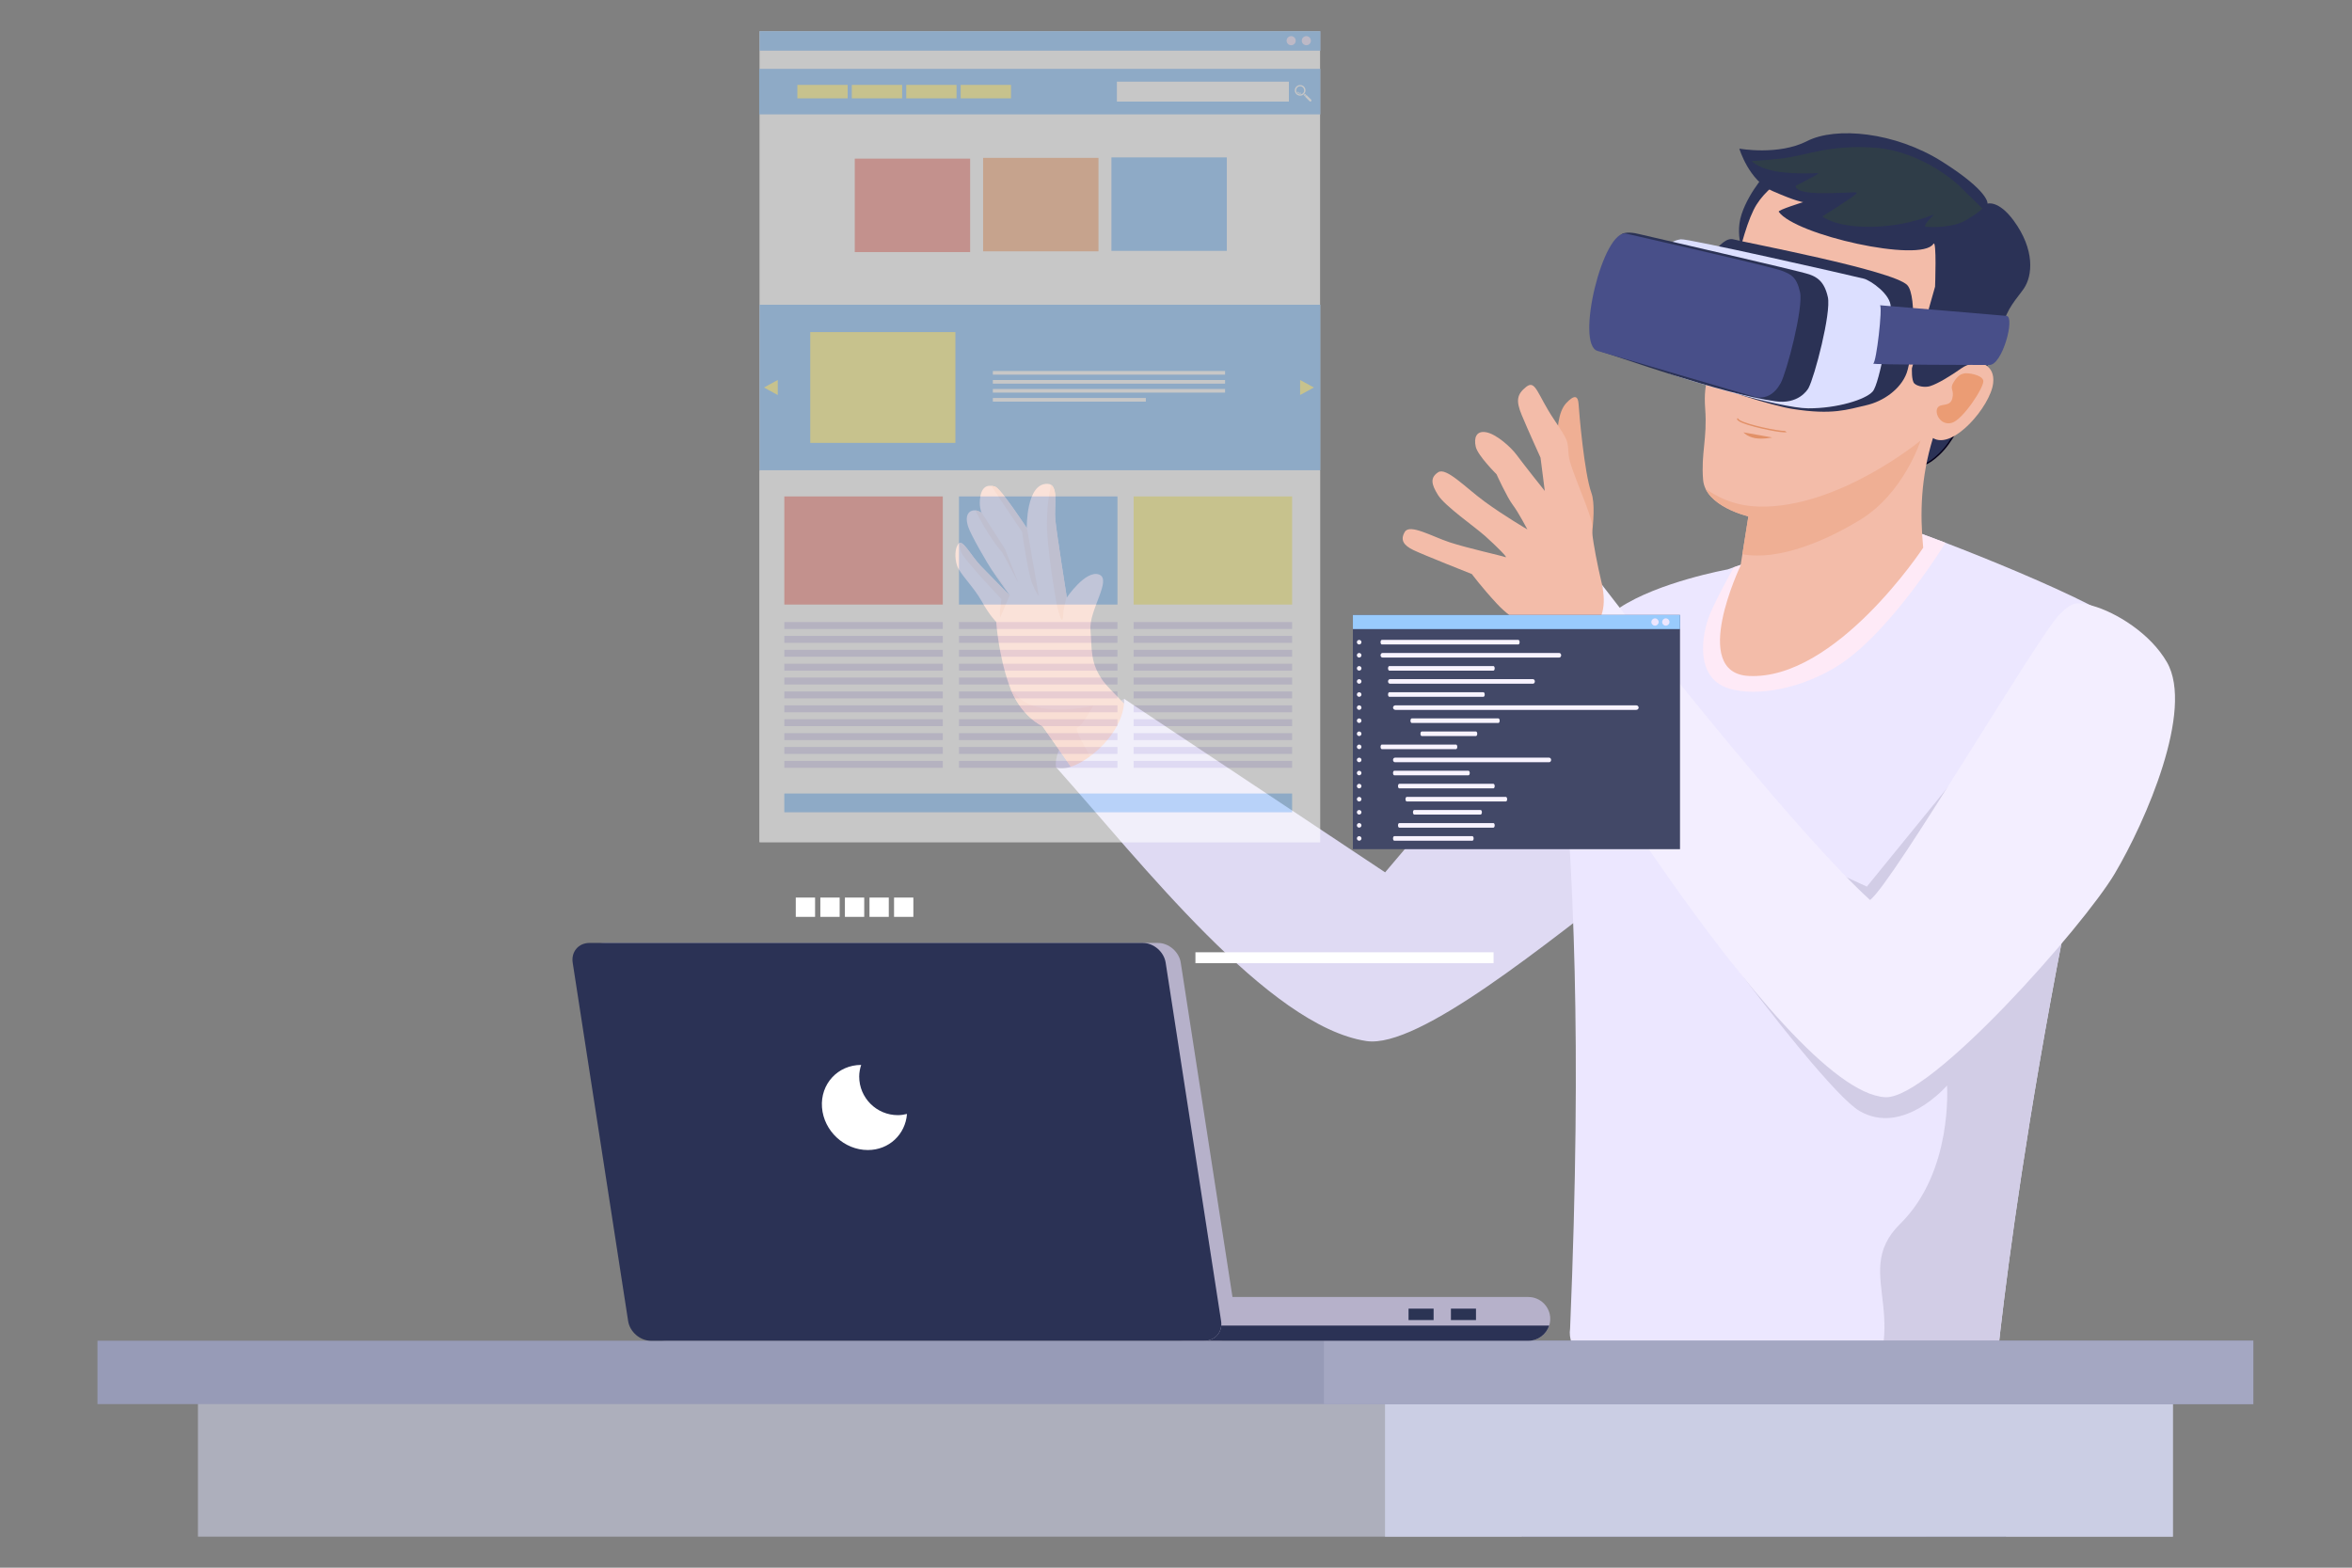 <?xml version="1.0" encoding="UTF-8" standalone="no"?>
<!-- Created with Inkscape (http://www.inkscape.org/) -->

<svg
   xmlns:dc="http://purl.org/dc/elements/1.1/"
   xmlns:cc="http://creativecommons.org/ns#"
   xmlns:rdf="http://www.w3.org/1999/02/22-rdf-syntax-ns#"
   xmlns:svg="http://www.w3.org/2000/svg"
   xmlns="http://www.w3.org/2000/svg"
   xmlns:sodipodi="http://sodipodi.sourceforge.net/DTD/sodipodi-0.dtd"
   xmlns:inkscape="http://www.inkscape.org/namespaces/inkscape"
   id="svg2"
   version="1.1"
   inkscape:version="0.91 r13725"
   xml:space="preserve"
   width="937.5"
   height="625"
   viewBox="0 0 937.5 625"
   sodipodi:docname="Metaverse NFT Marketplace Development.svg"><rect x="0" y="0" width="937.5" height="625" fill="#808080" stroke="none"/><defs
     id="defs6"><clipPath
       clipPathUnits="userSpaceOnUse"
       id="clipPath18"><path
         d="M 0,500 750,500 750,0 0,0 0,500 Z"
         id="path20"
         inkscape:connector-curvature="0" /></clipPath><clipPath
       clipPathUnits="userSpaceOnUse"
       id="clipPath26"><path
         d="m 48.185,59.792 653.455,0 0,-38.188 -653.455,0 0,38.188 z"
         id="path28"
         inkscape:connector-curvature="0" /></clipPath><clipPath
       clipPathUnits="userSpaceOnUse"
       id="clipPath30"><path
         d="m 48.185,59.792 0,-1.079 0,-1.076 0,-1.078 0,-1.079 0,-8.468 0,-4.236 0,-2.116 0,-2.117 0,-4.235 0,-2.117 0,-2.118 0,-2.117 0,-2.116 0,-2.118 0,-2.118 c 13.612,1.508 23.822,2.356 30.63,2.956 6.807,0.557 10.21,0.836 10.21,0.836 0,0 2.55,0.205 6.381,0.51 3.829,0.281 8.935,0.654 14.039,1.029 5.107,0.387 10.212,0.686 14.037,0.947 3.828,0.249 6.385,0.416 6.385,0.416 0,0 2.549,0.184 6.379,0.396 3.831,0.221 8.936,0.517 14.041,0.812 5.105,0.313 10.21,0.554 14.037,0.749 3.828,0.194 6.384,0.322 6.384,0.322 0,0 10.21,0.541 20.42,0.949 5.105,0.217 10.21,0.437 14.037,0.601 3.827,0.175 6.383,0.245 6.383,0.245 0,0 10.21,0.359 20.42,0.718 5.106,0.196 10.212,0.322 14.039,0.429 3.827,0.105 6.383,0.175 6.383,0.175 0,0 10.21,0.27 20.42,0.537 10.211,0.204 20.42,0.404 20.42,0.404 0,0.001 10.21,0.232 20.42,0.348 10.21,0.12 20.42,0.238 20.42,0.238 0,0 10.21,0.076 20.422,0.151 l 20.42,0.065 c 0,0 10.211,-0.01 20.42,-0.021 10.211,-0.053 20.421,-0.107 20.421,-0.107 0,0 10.21,-0.098 20.42,-0.199 10.21,-0.15 20.42,-0.299 20.42,-0.299 0,0 10.212,-0.201 20.422,-0.401 10.211,-0.205 20.421,-0.518 20.421,-0.518 0,0 10.21,-0.291 20.419,-0.581 10.21,-0.37 20.42,-0.738 20.42,-0.738 0,0 10.21,-0.349 20.42,-0.833 5.107,-0.226 10.21,-0.453 14.041,-0.623 3.824,-0.193 6.379,-0.325 6.379,-0.325 0,0 10.212,-0.539 20.422,-1.077 10.211,-0.614 20.421,-1.229 20.421,-1.229 0,0 10.21,-0.699 20.42,-1.397 5.105,-0.383 10.21,-0.766 14.041,-1.056 3.823,-0.313 6.379,-0.522 6.379,-0.522 0,0 3.401,-0.285 10.21,-0.86 6.804,-0.623 17.013,-1.483 30.632,-3.047 l 0,2.118 0,2.118 0,2.116 0,2.117 0,2.118 0,2.117 0,4.235 0,2.117 0,2.116 0,4.236 0,8.468 0,1.079 0,1.078 0,1.076 0,1.079 c -13.619,-1.563 -23.828,-2.424 -30.632,-3.047 -6.809,-0.573 -10.21,-0.86 -10.21,-0.86 0,0 -2.556,-0.208 -6.379,-0.522 -3.831,-0.289 -8.936,-0.673 -14.041,-1.055 -10.21,-0.7 -20.42,-1.397 -20.42,-1.397 0,0 -10.21,-0.614 -20.421,-1.229 -10.21,-0.539 -20.422,-1.078 -20.422,-1.078 0,0 -2.555,-0.13 -6.379,-0.325 -3.831,-0.17 -8.934,-0.396 -14.041,-0.623 -10.21,-0.483 -20.42,-0.832 -20.42,-0.832 0,0 -10.21,-0.369 -20.42,-0.737 l -20.419,-0.582 c 0,0 -10.21,-0.313 -20.421,-0.52 -10.21,-0.199 -20.422,-0.399 -20.422,-0.399 0,0 -10.21,-0.148 -20.42,-0.3 -10.21,-0.099 -20.42,-0.198 -20.42,-0.198 0,0 -10.21,-0.054 -20.421,-0.108 -10.209,-0.01 -20.42,-0.02 -20.42,-0.02 0,0 -10.21,0.032 -20.42,0.065 -10.212,0.075 -20.422,0.151 -20.422,0.151 0,0 -10.21,0.118 -20.42,0.237 -10.21,0.117 -20.42,0.348 -20.42,0.349 0,0 -10.209,0.2 -20.42,0.402 -10.21,0.27 -20.42,0.538 -20.42,0.538 0,0 -2.556,0.069 -6.383,0.176 -3.827,0.105 -8.933,0.233 -14.039,0.428 -10.21,0.359 -20.42,0.719 -20.42,0.719 0,0 -2.556,0.071 -6.383,0.245 -3.827,0.164 -8.932,0.382 -14.037,0.601 -10.21,0.407 -20.42,0.948 -20.42,0.948 0,0 -2.556,0.129 -6.384,0.323 -3.827,0.195 -8.932,0.435 -14.037,0.749 -5.105,0.296 -10.21,0.59 -14.041,0.811 -3.83,0.212 -6.379,0.397 -6.379,0.397 0,0 -2.557,0.168 -6.385,0.417 -3.825,0.26 -8.93,0.558 -14.037,0.947 -5.104,0.373 -10.21,0.746 -14.039,1.027 -3.831,0.306 -6.381,0.51 -6.381,0.51 0,0 -3.403,0.279 -10.21,0.837 -6.808,0.6 -17.018,1.447 -30.63,2.955"
         id="path32"
         inkscape:connector-curvature="0" /></clipPath><clipPath
       clipPathUnits="userSpaceOnUse"
       id="clipPath2730"><path
         d="m 49.267,40.267 651.467,0 0,418.134 -651.467,0 0,-418.134 z"
         id="path2732"
         inkscape:connector-curvature="0" /></clipPath><clipPath
       clipPathUnits="userSpaceOnUse"
       id="clipPath2738"><path
         d="m 49.266,458.4 349.127,0 0,-114.196 -349.127,0 0,114.196 z"
         id="path2740"
         inkscape:connector-curvature="0" /></clipPath><clipPath
       clipPathUnits="userSpaceOnUse"
       id="clipPath2778"><path
         d="m 49.267,40.267 651.467,0 0,418.134 -651.467,0 0,-418.134 z"
         id="path2780"
         inkscape:connector-curvature="0" /></clipPath><clipPath
       clipPathUnits="userSpaceOnUse"
       id="clipPath2796"><path
         d="m 49.267,40.267 651.467,0 0,418.134 -651.467,0 0,-418.134 z"
         id="path2798"
         inkscape:connector-curvature="0" /></clipPath><clipPath
       clipPathUnits="userSpaceOnUse"
       id="clipPath2808"><path
         d="m 545.03,87.383 c -0.896,-2.716 -8.699,-30.761 -12.739,-47.116 l 0,0 103.946,0 c 0.735,5.45 1.237,11.177 1.442,16.656 l 0,0 c 0.53,14.242 -6.614,22.842 -6.614,22.842 l 0,0 -72.652,35.183 c 0,0 -12.264,-24.18 -13.383,-27.565"
         id="path2810"
         inkscape:connector-curvature="0" /></clipPath><clipPath
       clipPathUnits="userSpaceOnUse"
       id="clipPath2820"><path
         d="m 49.267,40.267 651.467,0 0,418.134 -651.467,0 0,-418.134 z"
         id="path2822"
         inkscape:connector-curvature="0" /></clipPath><clipPath
       clipPathUnits="userSpaceOnUse"
       id="clipPath2848"><path
         d="m 425.56,257.482 c 0,0 -5.607,8.539 -6.812,8.913 l 0,0 c -1.204,0.375 -2.661,0.402 -3.143,-1.914 l 0,0 c -0.482,-2.317 0.235,-3.705 0.235,-3.705 l 0,0 c -0.912,0.54 -1.62,0.63 -2.174,0.391 l 0,0 c 0,0 -1.683,-0.406 -0.736,-3.377 l 0,0 c 0.586,-1.839 4.313,-8.207 5.102,-9.343 l 0,0 c 0.788,-1.138 3.885,-5.505 3.885,-5.505 l 0,0 c 0,0 -4.129,4.164 -6.232,6.344 l 0,0 c -2.104,2.18 -3.845,5.689 -4.735,4.893 l 0,0 c -0.889,-0.798 -0.972,-3.168 -0.378,-4.871 l 0,0 c 0.596,-1.7 3.638,-4.613 5.318,-7.653 l 0,0 c 1.678,-3.038 3.091,-4.384 3.091,-4.384 l 0,0 c 0,0 0.422,-6.944 2.804,-13.672 l 0,0 c 2.383,-6.728 7.149,-8.775 7.149,-8.775 l 0,0 8.624,-12.326 c 10.534,-0.738 15.024,5.407 13.394,12.698 l 0,0 c 0,0 -7.867,7.819 -8.902,9.251 l 0,0 c -2.951,4.082 -2.404,6.923 -2.774,11.113 l 0,0 c -0.373,4.19 4.708,10.864 1.839,11.911 l 0,0 c -2.868,1.047 -6.935,-4.95 -6.935,-4.95 l 0,0 c 0,0 -2.225,13.945 -2.486,16.842 l 0,0 c -0.258,2.896 0.827,7.513 -1.619,7.636 l 0,0 c -0.056,0.002 -0.111,0.004 -0.165,0.004 l 0,0 c -4.533,0 -4.35,-9.521 -4.35,-9.521"
         id="path2850"
         inkscape:connector-curvature="0" /></clipPath><clipPath
       clipPathUnits="userSpaceOnUse"
       id="clipPath2876"><path
         d="m 49.267,40.267 651.467,0 0,418.134 -651.467,0 0,-418.134 z"
         id="path2878"
         inkscape:connector-curvature="0" /></clipPath><clipPath
       clipPathUnits="userSpaceOnUse"
       id="clipPath2900"><path
         d="m 576.44,248.561 c 0,0 -14.822,-2.682 -23.251,-8.259 l 0,0 c -8.431,-5.576 -14.14,-7.446 -12.524,-26.6 l 0,0 c 2.482,-29.445 4.514,-65.414 1.88,-128.588 l 0,0 C 539.97,67.452 611.493,61.652 633.931,72.799 l 0,0 c 0,0 5.886,68.063 29.074,161.922 l 0,0 c 0.939,3.801 -37.557,19.171 -48.893,22.959 l 0,0 c -0.568,0.19 -1.326,0.277 -2.237,0.277 l 0,0 c -9.477,-10e-4 -35.435,-9.396 -35.435,-9.396"
         id="path2902"
         inkscape:connector-curvature="0" /></clipPath><clipPath
       clipPathUnits="userSpaceOnUse"
       id="clipPath2916"><path
         d="m 49.267,40.267 651.467,0 0,418.134 -651.467,0 0,-418.134 z"
         id="path2918"
         inkscape:connector-curvature="0" /></clipPath><clipPath
       clipPathUnits="userSpaceOnUse"
       id="clipPath2928"><path
         d="m 607.313,337.94 c -4.857,-0.379 -13.047,-2.219 -13.047,-2.219 l 0,0 c 0,0 -7.866,-2.721 -11.559,-8.564 l 0,0 c -3.694,-5.843 -6.566,-24.269 -8.225,-30.275 l 0,0 c -1.661,-6.007 -3.327,-7.344 -2.852,-13.747 l 0,0 c 0.476,-6.405 -0.921,-9.542 -0.447,-15.28 l 0,0 c 0.475,-5.735 9.752,-7.859 9.752,-7.859 l 0,0 -1.692,-10.626 c 0,0 -11.051,-23.096 1.768,-23.746 l 0,0 c 18.768,-0.954 37.56,27.616 37.56,27.616 l 0,0 c -0.725,7.396 -0.514,15.106 2.104,23.62 l 0,0 c 4.286,-2.677 12.38,6.878 12.956,11.787 l 0,0 c 0.481,4.105 -3.116,4.45 -3.116,4.45 l 0,0 c 0,0 4.494,7.038 6.033,13.606 l 0,0 c 1.539,6.567 1.799,12.973 -6.165,20.54 l 0,0 c -7.573,7.199 -17.217,10.725 -22.32,10.725 l 0,0 c -0.263,0 -0.513,-0.009 -0.75,-0.028"
         id="path2930"
         inkscape:connector-curvature="0" /></clipPath><clipPath
       clipPathUnits="userSpaceOnUse"
       id="clipPath2940"><path
         d="m 49.267,40.267 651.467,0 0,418.134 -651.467,0 0,-418.134 z"
         id="path2942"
         inkscape:connector-curvature="0" /></clipPath><clipPath
       clipPathUnits="userSpaceOnUse"
       id="clipPath2996"><path
         d="m 367.942,364.471 120.847,0 0,-174.636 -120.847,0 0,174.636 z"
         id="path2998"
         inkscape:connector-curvature="0" /></clipPath><clipPath
       clipPathUnits="userSpaceOnUse"
       id="clipPath3000"><path
         d="m 373.355,237.238 109.336,0 0,-31.397 -109.336,0 0,31.397 z"
         id="path3002"
         inkscape:connector-curvature="0" /></clipPath><clipPath
       clipPathUnits="userSpaceOnUse"
       id="clipPath3098"><path
         d="m 495.775,238.761 70.433,0 0,-50.448 -70.433,0 0,50.448 z"
         id="path3100"
         inkscape:connector-curvature="0" /></clipPath><clipPath
       clipPathUnits="userSpaceOnUse"
       id="clipPath3250"><path
         d="m 386.998,379.144 64.197,0 0,-2.347 -64.197,0 0,2.347 z"
         id="path3252"
         inkscape:connector-curvature="0" /></clipPath><clipPath
       clipPathUnits="userSpaceOnUse"
       id="clipPath3264"><path
         d="m 461.872,166.116 64.197,0 0,-2.348 -64.197,0 0,2.348 z"
         id="path3266"
         inkscape:connector-curvature="0" /></clipPath><clipPath
       clipPathUnits="userSpaceOnUse"
       id="clipPath3354"><path
         d="M 0,500 750,500 750,0 0,0 0,500 Z"
         id="path3356"
         inkscape:connector-curvature="0" /></clipPath></defs><sodipodi:namedview
     pagecolor="#ffffff"
     bordercolor="#666666"
     borderopacity="1"
     objecttolerance="10"
     gridtolerance="10"
     guidetolerance="10"
     inkscape:pageopacity="0"
     inkscape:pageshadow="2"
     inkscape:window-width="1366"
     inkscape:window-height="705"
     id="namedview4"
     showgrid="false"
     inkscape:zoom="0.3392"
     inkscape:cx="159.13045"
     inkscape:cy="425.62937"
     inkscape:window-x="-8"
     inkscape:window-y="-8"
     inkscape:window-maximized="1"
     inkscape:current-layer="g10" /><g
     id="g10"
     inkscape:groupmode="layer"
     inkscape:label="4742091"
     transform="matrix(1.25,0,0,-1.25,0,625)"><g
       id="g2936"
       transform="translate(-885.177,-271.165)"><g
         id="g2938"
         clip-path="url(#clipPath2940)" /></g><g
       id="g7659"
       transform="matrix(1.481,0,0,1.481,1008.111,351.856)"><g
         transform="translate(-885.177,-271.165)"
         id="g2792"><g
           clip-path="url(#clipPath2796)"
           id="g2794"><g
             transform="translate(558.413,114.948)"
             id="g2800"><path
               inkscape:connector-curvature="0"
               id="path2802"
               style="fill:#2b3256;fill-opacity:1;fill-rule:evenodd;stroke:none"
               d="m 0,0 c 0,0 -12.265,-24.18 -13.383,-27.564 -1.117,-3.385 -12.953,-46.081 -14.879,-56.51 -2.5,-13.526 99.095,-17.721 101.383,-11.644 3.23,8.574 5.631,23.915 6.145,37.694 0.53,14.241 -6.615,22.841 -6.615,22.841 L 0,0 Z" /></g></g></g><g
         transform="translate(-885.177,-271.165)"
         id="g2804"><g
           clip-path="url(#clipPath2808)"
           id="g2806"><g
             transform="translate(534.783,89.263)"
             id="g2812"><path
               inkscape:connector-curvature="0"
               id="path2814"
               style="fill:#23274a;fill-opacity:1;fill-rule:evenodd;stroke:none"
               d="m 0,0 c 1.515,-2.494 3.601,-15.598 25.859,-22.276 22.259,-6.678 51.983,-6.038 51.983,-6.038 0,0 5.804,-18.992 7.398,-23.026 1.595,-4.033 3.57,-21.391 3.57,-21.391 0,0 18.388,-0.269 20.086,10.523 1.697,10.793 1.189,49.02 -1.13,53.444 -2.319,4.426 9.449,6.157 -34.003,5.287 C 30.312,-4.346 -1.516,2.493 0,0" /></g></g></g><g
         transform="translate(-885.177,-271.165)"
         id="g2816"><g
           clip-path="url(#clipPath2820)"
           id="g2818"><g
             transform="translate(558.413,114.948)"
             id="g2824"><path
               inkscape:connector-curvature="0"
               id="path2826"
               style="fill:none;stroke:#05001a;stroke-width:0.311;stroke-linecap:round;stroke-linejoin:round;stroke-miterlimit:10;stroke-dasharray:none;stroke-opacity:1"
               d="m 0,0 c 0,0 -12.265,-24.18 -13.383,-27.564 -1.117,-3.385 -12.953,-46.081 -14.879,-56.51 -2.5,-13.526 99.095,-17.721 101.383,-11.644 3.23,8.574 5.631,23.915 6.145,37.694 0.53,14.241 -6.615,22.841 -6.615,22.841 L 0,0 Z" /></g><g
             transform="translate(628.673,285.34)"
             id="g2828"><path
               inkscape:connector-curvature="0"
               id="path2830"
               style="fill:#2b3256;fill-opacity:1;fill-rule:evenodd;stroke:none"
               d="m 0,0 c -1.011,-3.18 -2.372,-6.432 -4.72,-9.714 -2.347,-3.281 -5.68,-5.165 -5.412,-4.15 0.268,1.016 0.591,14.731 1.161,15.134 C -8.4,1.673 1.012,3.178 0,0" /></g><g
             transform="translate(628.673,285.34)"
             id="g2832"><path
               inkscape:connector-curvature="0"
               id="path2834"
               style="fill:none;stroke:#05001a;stroke-width:0.311;stroke-linecap:round;stroke-linejoin:round;stroke-miterlimit:10;stroke-dasharray:none;stroke-opacity:1"
               d="m 0,0 c -1.011,-3.18 -2.372,-6.432 -4.72,-9.714 -2.347,-3.281 -5.68,-5.165 -5.412,-4.15 0.268,1.016 0.591,14.731 1.161,15.134 C -8.4,1.673 1.012,3.178 0,0 Z" /></g><g
             transform="translate(450.983,212.342)"
             id="g2836"><path
               inkscape:connector-curvature="0"
               id="path2838"
               style="fill:#9f9ab3;fill-opacity:1;fill-rule:evenodd;stroke:none"
               d="m 0,0 c -0.481,1.05 -4.459,8.354 -4.459,8.354 0,0 -10.127,-5.297 -12.743,-8.896 -2.617,-3.599 -1.885,-5.967 -1.885,-5.967 0,0 8.694,-3.449 11.954,-0.793 C -3.872,-4.646 0.48,-1.049 0,0" /></g><g
             transform="translate(450.952,215.197)"
             id="g2840"><path
               inkscape:connector-curvature="0"
               id="path2842"
               style="fill:#f3bca9;fill-opacity:1;fill-rule:evenodd;stroke:none"
               d="m 0,0 c 0,0 -7.867,7.818 -8.901,9.25 -2.952,4.082 -2.406,6.924 -2.776,11.113 -0.372,4.191 4.709,10.864 1.84,11.911 -2.868,1.047 -6.935,-4.95 -6.935,-4.95 0,0 -2.225,13.945 -2.486,16.843 -0.259,2.895 0.827,7.513 -1.619,7.635 -4.702,0.234 -4.516,-9.516 -4.516,-9.516 0,0 -5.606,8.538 -6.811,8.913 -1.204,0.374 -2.661,0.401 -3.144,-1.915 -0.481,-2.317 0.237,-3.705 0.237,-3.705 -0.913,0.54 -1.62,0.63 -2.175,0.392 0,0 -1.683,-0.407 -0.736,-3.378 0.585,-1.839 4.313,-8.206 5.102,-9.343 0.788,-1.138 3.885,-5.504 3.885,-5.504 0,0 -4.129,4.163 -6.233,6.343 -2.103,2.181 -3.844,5.69 -4.734,4.893 -0.89,-0.798 -0.973,-3.168 -0.378,-4.87 0.596,-1.701 3.638,-4.614 5.317,-7.653 1.678,-3.039 3.091,-4.384 3.091,-4.384 0,0 0.422,-6.944 2.805,-13.673 2.383,-6.727 7.148,-8.775 7.148,-8.775 l 8.625,-12.325 C -2.86,-13.437 1.63,-7.291 0,0" /></g></g></g><g
         transform="translate(-885.177,-271.165)"
         id="g2844"><g
           clip-path="url(#clipPath2848)"
           id="g2846"><g
             transform="translate(411.099,256.505)"
             id="g2852"><path
               inkscape:connector-curvature="0"
               id="path2854"
               style="fill:#efaf94;fill-opacity:1;fill-rule:evenodd;stroke:none"
               d="m 0,0 c 0,0 -0.542,-2.698 0.575,-4.654 1.117,-1.956 8.431,-9.675 8.431,-9.675 0,0 -0.188,-1.615 -0.273,-2.251 -0.084,-0.633 -0.02,-1.779 -0.02,-1.779 l 2.057,4.811 c 0,0 -2.13,3.834 -3.846,5.331 C 5.207,-6.72 0,0 0,0" /></g><g
             transform="translate(414.228,265.036)"
             id="g2856"><path
               inkscape:connector-curvature="0"
               id="path2858"
               style="fill:#efaf94;fill-opacity:1;fill-rule:evenodd;stroke:none"
               d="m 0,0 1.613,-4.26 5.012,-7.776 2.861,-7.27 c 0,0 -3.226,6.26 -3.554,6.641 -3.061,3.541 -5.549,8.637 -5.961,9.544 C -0.794,-1.438 0,0 0,0" /></g><g
             transform="translate(416.693,268.565)"
             id="g2860"><path
               inkscape:connector-curvature="0"
               id="path2862"
               style="fill:#efaf94;fill-opacity:1;fill-rule:evenodd;stroke:none"
               d="m 0,0 c 0.423,-0.959 7.85,-11.865 7.85,-11.865 0,0 1.255,-8.892 2.163,-11.119 0.907,-2.226 1.433,-2.669 1.433,-2.669 l -2.583,14.731 c 0,0 -3.363,6.188 -4.865,8.214 C 2.497,-0.681 -0.424,0.959 0,0" /></g><g
             transform="translate(433.085,265.938)"
             id="g2864"><path
               inkscape:connector-curvature="0"
               id="path2866"
               style="fill:#efaf94;fill-opacity:1;fill-rule:evenodd;stroke:none"
               d="m 0,0 c 0,0 1.549,-17.616 1.346,-20.738 -0.215,-3.28 -0.896,-3.946 -1.065,-6.702 -0.167,-2.755 -1.366,2.568 -1.366,2.568 0,0 -1.64,8.986 -2.024,15.226 -0.387,6.27 0.945,10.954 0.945,10.954 L 0,0 Z" /></g><g
             transform="translate(415.688,235.134)"
             id="g2868"><path
               inkscape:connector-curvature="0"
               id="path2870"
               style="fill:#f1b49c;fill-opacity:1;fill-rule:evenodd;stroke:none"
               d="m 0,0 c 0,0 3.441,-9.845 8.206,-14.233 4.766,-4.389 15.935,-1.719 15.935,-1.719 0,0 -2.322,-4.371 -3.436,-4.694 -1.115,-0.325 6.967,-13.046 6.967,-13.046 0,0 -11.415,0.031 -13.422,2.132 C 12.241,-29.458 1.22,-11.761 0.035,-7.515 -1.147,-3.268 0,0 0,0" /></g></g></g><g
         transform="translate(-885.177,-271.165)"
         id="g2872"><g
           clip-path="url(#clipPath2876)"
           id="g2874"><g
             transform="translate(544.944,241.995)"
             id="g2880"><path
               inkscape:connector-curvature="0"
               id="path2882"
               style="fill:#9f9ab3;fill-opacity:1;fill-rule:evenodd;stroke:none"
               d="m 0,0 c 0,0 -8.136,-4.96 -9.95,-7.484 -1.815,-2.526 -1.927,-3.908 -1.927,-3.908 0,0 3.46,-2.075 3.691,-2.072 C -7.955,-13.46 0,0 0,0" /></g><g
             transform="translate(585.531,334.743)"
             id="g2884"><path
               inkscape:connector-curvature="0"
               id="path2886"
               style="fill:#2b3256;fill-opacity:1;fill-rule:evenodd;stroke:none"
               d="m 0,0 c 0,0 -4.322,-4.433 -6.057,-9.659 -1.734,-5.226 1.058,-10.097 1.058,-10.097 L 4.383,-4.173 0,0 Z" /></g><g
             transform="translate(572.176,228.713)"
             id="g2888"><path
               inkscape:connector-curvature="0"
               id="path2890"
               style="fill:#dfdaf3;fill-opacity:1;fill-rule:evenodd;stroke:none"
               d="m 0,0 c -2.545,4.644 -22.932,9.521 -22.932,9.521 l -46.529,-54.905 -56.19,37.366 c 0.202,-8.056 -10.338,-16.237 -14.557,-14.832 18.231,-20.422 45.559,-55.661 66.715,-58.864 11.283,-1.708 38.949,21.248 57.817,35.613 0,0 18.22,41.457 15.676,46.101" /></g><g
             transform="translate(576.44,248.561)"
             id="g2892"><path
               inkscape:connector-curvature="0"
               id="path2894"
               style="fill:#ece7ff;fill-opacity:1;fill-rule:evenodd;stroke:none"
               d="M 0,0 C 0,0 31.184,11.287 37.672,9.119 49.008,5.331 87.504,-10.039 86.564,-13.84 63.377,-107.699 57.491,-175.762 57.491,-175.762 c -22.438,-11.147 -93.961,-5.346 -91.387,12.315 2.634,63.174 0.603,99.143 -1.879,128.589 -1.617,19.153 4.093,21.023 12.523,26.599 C -14.822,-2.682 0,0 0,0" /></g></g></g><g
         transform="translate(-885.177,-271.165)"
         id="g2896"><g
           clip-path="url(#clipPath2900)"
           id="g2898"><g
             transform="translate(655.101,231.32)"
             id="g2904"><path
               inkscape:connector-curvature="0"
               id="path2906"
               style="fill:#d2cde6;fill-opacity:1;fill-rule:evenodd;stroke:none"
               d="m 0,0 -16.438,-11.473 -32.224,-39.586 c 0,0 -53.308,24.728 -55.058,22.646 -1.749,-2.081 44.053,-65.501 53.49,-70.975 9.436,-5.472 18.825,5.492 18.825,5.492 0,0 1.34,-18.554 -10.072,-29.779 -11.411,-11.223 5.325,-21.218 -11.189,-42.305 -6.339,-8.095 15.515,-1.691 29.756,1.317 14.241,3.009 16.614,26.98 18.688,60.97 C -2.147,-69.704 0,0 0,0" /></g><g
             transform="translate(623.944,255.218)"
             id="g2908"><path
               inkscape:connector-curvature="0"
               id="path2910"
               style="fill:#feeaf7;fill-opacity:1;fill-rule:evenodd;stroke:none"
               d="m 0,0 c 0,0 -12.071,-19.975 -23.651,-27.339 -7.947,-5.053 -17.568,-6.751 -23.498,-4.972 -7.602,2.279 -5.868,11.865 -4.137,16.052 1.731,4.189 6.84,13.118 6.84,13.118 0,0 27.294,7.027 28.35,7.466 C -15.039,4.763 0,0 0,0" /></g></g></g><g
         transform="translate(-885.177,-271.165)"
         id="g2912"><g
           clip-path="url(#clipPath2916)"
           id="g2914"><g
             transform="translate(594.266,335.721)"
             id="g2920"><path
               inkscape:connector-curvature="0"
               id="path2922"
               style="fill:#f3bca9;fill-opacity:1;fill-rule:evenodd;stroke:none"
               d="m 0,0 c 0,0 -7.866,-2.72 -11.56,-8.563 -3.693,-5.843 -6.565,-24.27 -8.225,-30.276 -1.66,-6.007 -3.326,-7.344 -2.851,-13.747 0.475,-6.405 -0.922,-9.541 -0.447,-15.279 0.475,-5.736 9.751,-7.86 9.751,-7.86 l -1.691,-10.625 c 0,0 -11.052,-23.096 1.768,-23.747 18.768,-0.954 37.56,27.617 37.56,27.617 -0.725,7.396 -0.515,15.105 2.103,23.62 4.286,-2.677 12.381,6.878 12.956,11.786 0.482,4.105 -3.116,4.45 -3.116,4.45 0,0 4.495,7.039 6.034,13.606 1.539,6.567 1.798,12.973 -6.165,20.54 C 28.154,-0.909 17.902,2.6 13.046,2.22 8.189,1.84 0,0 0,0" /></g></g></g><g
         transform="translate(-885.177,-271.165)"
         id="g2924"><g
           clip-path="url(#clipPath2928)"
           id="g2926"><g
             transform="translate(566.378,270.972)"
             id="g2932"><path
               inkscape:connector-curvature="0"
               id="path2934"
               style="fill:#efaf94;fill-opacity:1;fill-rule:evenodd;stroke:none"
               d="m 0,0 c 1.089,-0.59 5.885,-8.644 16.949,-8.875 17.034,-0.354 34.688,14.233 34.688,14.233 0,0 -3.604,-11.331 -13.008,-17.075 -8.99,-5.492 -19.484,-9.255 -26.772,-7.075 C 4.571,-16.613 -1.087,0.59 0,0" /></g></g></g><g
         transform="translate(-264.051,38.292)"
         id="g2944"><path
           inkscape:connector-curvature="0"
           id="path2946"
           style="fill:#2b3256;fill-opacity:1;fill-rule:evenodd;stroke:none"
           d="m 0,0 -4.981,-17.553 c 0,0 -0.14,-2.649 0.517,-3.292 0.658,-0.643 2.326,-0.92 3.428,-0.562 1.7,0.552 4.288,2.136 6.774,3.873 2.679,1.873 5.59,0.506 5.59,0.506 0,0 2.565,5.647 3.21,8.457 0.902,3.924 3.081,6.004 4.548,8.129 1.931,2.796 2.444,8.425 -2.19,14.71 -3.248,4.406 -5.602,3.622 -5.602,3.622 0,0 0.461,2.569 -9.746,9.023 -10.206,6.454 -22.945,7.596 -29.108,4.44 -6.174,-3.163 -14.586,-1.622 -14.586,-1.622 0,0 2.039,-6.882 7.175,-9.144 5.137,-2.262 6.571,-2.379 6.571,-2.379 0,0 -5.516,-1.709 -5.259,-2.073 C -30.12,11.102 -3.079,5.062 -0.371,9.211 0.384,10.369 0,0 0,0" /></g><g
         transform="translate(-315.974,18.884)"
         id="g2948"><path
           inkscape:connector-curvature="0"
           id="path2950"
           style="fill:#2b3255;fill-opacity:1;fill-rule:evenodd;stroke:none"
           d="M 0,0 C -7.731,4.057 3.166,31.046 8.481,29.604 10.976,28.927 42.834,22.938 45.92,19.763 48.188,17.43 47.043,4.24 45.816,0.844 44.59,-2.553 40.899,-5.282 37.021,-6.145 33.141,-7.009 29.914,-8.303 21.164,-6.913 16.969,-6.246 4.785,-2.511 0,0" /></g><g
         transform="translate(-279.376,40.015)"
         id="g2952"><path
           inkscape:connector-curvature="0"
           id="path2954"
           style="fill:#dcdfff;fill-opacity:1;fill-rule:evenodd;stroke:none"
           d="m 0,0 c 1.318,-0.325 5.885,-3.355 5.776,-6.191 -0.108,-2.835 -2.35,-16.345 -3.878,-18.1 -1.527,-1.755 -7.71,-3.659 -13.895,-3.63 -6.23,0.028 -26.493,6.259 -29.522,7.339 -7.662,2.731 -8.061,27.556 2.098,29.063 C -37.979,8.695 -3.919,0.965 0,0" /></g><g
         transform="translate(-275.911,34.291)"
         id="g2956"><path
           inkscape:connector-curvature="0"
           id="path2958"
           style="fill:#484f89;fill-opacity:1;fill-rule:evenodd;stroke:none"
           d="m 0,0 c 0.584,-0.416 -0.768,-12.325 -1.457,-12.548 -0.916,-0.294 24.944,-0.315 24.944,-0.315 2.855,-0.172 5.643,10.354 3.77,10.57 C 26.165,-2.167 0,0 0,0" /></g><g
         transform="translate(-291.106,40.933)"
         id="g2960"><path
           inkscape:connector-curvature="0"
           id="path2962"
           style="fill:#2b3255;fill-opacity:1;fill-rule:evenodd;stroke:none"
           d="m 0,0 c 1.599,-0.569 3.22,-1.489 3.97,-4.892 0.751,-3.404 -2.868,-17.213 -4.171,-19.593 -0.291,-0.531 -2.268,-3.529 -7.146,-2.841 -11.757,1.654 -34.457,9.852 -37.012,10.553 -4.136,1.133 -0.865,20.44 3.731,25.262 0.825,0.866 3.084,0.415 3.849,0.223 C -34.785,8.215 -2.189,0.778 0,0" /></g><g
         transform="translate(-296.721,41.608)"
         id="g2964"><path
           inkscape:connector-curvature="0"
           id="path2966"
           style="fill:#484f89;fill-opacity:1;fill-rule:evenodd;stroke:none"
           d="m 0,0 c 1.547,-0.698 2.844,-1.097 3.595,-4.5 0.751,-3.404 -2.869,-17.214 -4.172,-19.595 -1.303,-2.379 -3.279,-3.515 -5.546,-2.944 -2.023,0.509 -30.576,8.984 -33.864,9.885 -4.881,1.336 1.191,26.508 6.221,25.249 C -31.771,7.596 -2.088,0.942 0,0" /></g><g
         transform="translate(-338.956,-24.833)"
         id="g2968"><path
           inkscape:connector-curvature="0"
           id="path2970"
           style="fill:#efaf94;fill-opacity:1;fill-rule:evenodd;stroke:none"
           d="m 0,0 c -0.34,2.31 2.458,14.417 0.912,18.702 -1.548,4.286 -2.649,17.271 -2.763,19.128 -0.115,1.857 -0.919,2.088 -2.674,0.208 -1.757,-1.881 -2.001,-5.905 -1.909,-8.976 0.091,-3.071 0.158,-18.45 0.158,-18.45 0,0 6.617,-12.923 6.276,-10.612" /></g><g
         transform="translate(-334.197,-31.019)"
         id="g2972"><path
           inkscape:connector-curvature="0"
           id="path2974"
           style="fill:#f3bca9;fill-opacity:1;fill-rule:evenodd;stroke:none"
           d="m 0,0 c -0.957,1.417 -4.005,15.483 -3.699,17.55 0.304,2.068 -4.755,12.339 -5.048,15.491 -0.294,3.151 0.231,2.625 -3.245,7.816 -3.477,5.193 -3.859,8.507 -5.888,6.889 -2.028,-1.618 -2.261,-2.975 -0.963,-6.101 1.298,-3.127 4.037,-9.147 4.037,-9.147 l 0.919,-7.178 c 0,0 -4.704,5.899 -5.997,7.683 -1.295,1.785 -4.464,4.572 -6.617,4.959 -2.153,0.39 -2.684,-1.21 -2.25,-3.122 0.434,-1.912 4.467,-5.914 4.467,-5.914 0,0 2.281,-5.005 3.482,-6.572 1.201,-1.565 3.169,-5.322 3.169,-5.322 0,0 -5.073,2.968 -9.203,5.993 -4.132,3.026 -8.27,7.469 -10.014,6.316 -1.742,-1.152 -1.497,-2.554 -0.009,-4.924 1.487,-2.368 7.914,-6.817 10.17,-8.842 2.253,-2.023 5.108,-4.829 4.299,-4.506 -0.807,0.323 -8.243,1.95 -12.027,3.208 -3.784,1.256 -8.529,4.021 -9.603,2.239 -1.072,-1.782 -0.212,-2.923 1.82,-3.915 2.034,-0.993 12.624,-5.185 12.624,-5.185 0,0 1.941,-2.665 5.389,-6.39 3.45,-3.724 8.258,-5.991 8.258,-5.991 l 2.642,-8.045 C -11.667,-14.875 2.999,-4.444 0,0" /></g><g
         transform="translate(-237.291,-32.33)"
         id="g2976"><path
           inkscape:connector-curvature="0"
           id="path2978"
           style="fill:#f3eeff;fill-opacity:1;fill-rule:evenodd;stroke:none"
           d="m 0,0 c 2.709,2.753 3.804,2.836 7.111,1.909 5.105,-1.43 12.498,-5.959 16.064,-12.18 5.877,-10.25 -4.571,-34.235 -11.246,-45.5 -6.674,-11.262 -39.709,-48.702 -49.432,-48.159 -22.39,1.251 -78.388,96.037 -77.302,95.726 1.262,-0.361 6.409,-1.933 14.576,5.563 3.145,2.885 1.946,8.194 1.751,9.054 12.443,-16.26 43.133,-54.615 57.72,-67.877 C -35.741,-57.632 -4.625,-4.699 0,0" /></g><g
         transform="translate(-296.055,7.019)"
         id="g2980"><path
           inkscape:connector-curvature="0"
           id="path2982"
           style="fill:#e29168;fill-opacity:1;fill-rule:nonzero;stroke:none"
           d="m 0,0 0.018,-0.007 c -0.121,0.053 -0.227,0.129 -0.323,0.216 -1.472,-0.038 -8.047,1.314 -9.716,2.315 -0.292,0.174 -0.328,0.276 -0.332,0.294 -0.017,0.084 -0.095,0.134 -0.172,0.116 -0.078,-0.02 -0.125,-0.104 -0.107,-0.187 0.036,-0.168 0.187,-0.325 0.472,-0.496 1.586,-0.95 7.99,-2.35 9.799,-2.35 0.178,0 0.313,0.014 0.392,0.043 0.013,0.005 0.028,0.009 0.039,0.014 C 0.047,-0.028 0.025,-0.011 0,0" /></g><g
         transform="translate(-257.709,19.625)"
         id="g2984"><path
           inkscape:connector-curvature="0"
           id="path2986"
           style="fill:#eb9c74;fill-opacity:1;fill-rule:evenodd;stroke:none"
           d="m 0,0 c 0.686,0.133 3.724,-0.262 4.039,-1.545 0.315,-1.285 -4.431,-8.525 -6.816,-9.123 -2.387,-0.6 -3.691,2.017 -3.068,3.19 0.624,1.173 2.714,0.125 3.211,2.073 0.498,1.949 -0.687,1.935 0.279,3.49 C -1.39,-0.36 -0.686,-0.131 0,0" /></g><g
         transform="translate(-305.306,6.92)"
         id="g2988"><path
           inkscape:connector-curvature="0"
           id="path2990"
           style="fill:#e29168;fill-opacity:1;fill-rule:evenodd;stroke:none"
           d="m 0,0 6.195,-1.101 c 0,0 -1.987,-0.444 -3.701,-0.143 C 0.781,-0.941 0,0 0,0" /></g><g
         id="g2992"
         transform="translate(-885.177,-271.165)"><g
           id="g2994" /><g
           id="g3004"><g
             style="opacity:0.56"
             id="g3006"
             clip-path="url(#clipPath2996)"><path
               inkscape:connector-curvature="0"
               id="path3008"
               style="fill:#ffffff;fill-opacity:1;fill-rule:nonzero;stroke:none"
               d="m 488.713,189.834 -120.698,0 0,174.637 120.698,0 0,-174.637 z" /><path
               inkscape:connector-curvature="0"
               id="path3010"
               style="fill:#ffffff;fill-opacity:1;fill-rule:nonzero;stroke:none"
               d="m 488.713,189.834 -120.698,0 0,79.995 120.698,0 0,-79.995 z" /><path
               inkscape:connector-curvature="0"
               id="path3012"
               style="fill:#f89f97;fill-opacity:1;fill-rule:nonzero;stroke:none"
               d="m 373.355,240.999 34.124,0 0,23.287 -34.124,0 0,-23.287 z" /><path
               inkscape:connector-curvature="0"
               id="path3014"
               style="fill:#fff697;fill-opacity:1;fill-rule:nonzero;stroke:none"
               d="m 448.566,240.999 34.124,0 0,23.287 -34.124,0 0,-23.287 z" /><path
               inkscape:connector-curvature="0"
               id="path3016"
               style="fill:#99cbfd;fill-opacity:1;fill-rule:nonzero;stroke:none"
               d="m 410.961,240.999 34.124,0 0,23.287 -34.124,0 0,-23.287 z" /><g
               id="g3018"><g
                 id="g3020" /><g
                 id="g3022"><g
                   id="g3024"
                   clip-path="url(#clipPath3000)"><path
                     inkscape:connector-curvature="0"
                     id="path3026"
                     style="fill:#dfdaf3;fill-opacity:1;fill-rule:nonzero;stroke:none"
                     d="m 410.961,205.841 34.124,0 0,1.495 -34.124,0 0,-1.495 z m 37.605,0 34.124,0 0,1.495 -34.124,0 0,-1.495 z m -75.211,0 34.124,0 0,1.495 -34.124,0 0,-1.495 z m 75.211,2.99 34.124,0 0,1.495 -34.124,0 0,-1.495 z m -37.605,0 34.124,0 0,1.495 -34.124,0 0,-1.495 z m -37.606,0 34.124,0 0,1.495 -34.124,0 0,-1.495 z m 37.606,2.991 34.124,0 0,1.495 -34.124,0 0,-1.495 z m -37.606,0 34.124,0 0,1.495 -34.124,0 0,-1.495 z m 75.211,0 34.124,0 0,1.495 -34.124,0 0,-1.495 z m -37.605,2.99 34.124,0 0,1.495 -34.124,0 0,-1.495 z m 37.605,0 34.124,0 0,1.495 -34.124,0 0,-1.495 z m -75.211,0 34.124,0 0,1.495 -34.124,0 0,-1.495 z m 0,2.99 34.124,0 0,1.495 -34.124,0 0,-1.495 z m 37.606,0 34.124,0 0,1.495 -34.124,0 0,-1.495 z m 37.605,0 34.124,0 0,1.495 -34.124,0 0,-1.495 z m -75.211,2.99 34.124,0 0,1.495 -34.124,0 0,-1.495 z m 37.606,0 34.124,0 0,1.495 -34.124,0 0,-1.495 z m 37.605,0 34.124,0 0,1.495 -34.124,0 0,-1.495 z m 0,2.991 34.124,0 0,1.495 -34.124,0 0,-1.495 z m -75.211,0 34.124,0 0,1.495 -34.124,0 0,-1.495 z m 37.606,0 34.124,0 0,1.495 -34.124,0 0,-1.495 z m -37.606,2.99 34.124,0 0,1.495 -34.124,0 0,-1.495 z m 75.211,0 34.124,0 0,1.495 -34.124,0 0,-1.495 z m -37.605,0 34.124,0 0,1.495 -34.124,0 0,-1.495 z m 37.605,2.99 34.124,0 0,1.495 -34.124,0 0,-1.495 z m -37.605,0 34.124,0 0,1.495 -34.124,0 0,-1.495 z m -37.606,0 34.124,0 0,1.495 -34.124,0 0,-1.495 z m 0,2.99 34.124,0 0,1.495 -34.124,0 0,-1.495 z m 75.211,0 34.124,0 0,1.495 -34.124,0 0,-1.495 z m -37.605,0 34.124,0 0,1.495 -34.124,0 0,-1.495 z m -37.606,2.991 34.124,0 0,1.494 -34.124,0 0,-1.494 z m 75.211,0 34.124,0 0,1.494 -34.124,0 0,-1.494 z m -37.605,0 34.124,0 0,1.494 -34.124,0 0,-1.494 z" /></g></g></g><path
               inkscape:connector-curvature="0"
               id="path3028"
               style="fill:#99cbfd;fill-opacity:1;fill-rule:nonzero;stroke:none"
               d="m 482.69,196.266 -109.335,0 0,4.041 109.335,0 0,-4.041 z" /><path
               inkscape:connector-curvature="0"
               id="path3030"
               style="fill:#99cbfd;fill-opacity:1;fill-rule:evenodd;stroke:none"
               d="m 368.015,360.282 120.774,0 0,4.189 -120.774,0 0,-4.189 z" /><g
               id="g3032"
               transform="translate(486.734,362.434)"><path
                 inkscape:connector-curvature="0"
                 id="path3034"
                 style="fill:#ede6fe;fill-opacity:1;fill-rule:evenodd;stroke:none"
                 d="m 0,0 c 0,-0.542 -0.439,-0.981 -0.981,-0.981 -0.542,0 -0.982,0.439 -0.982,0.981 0,0.542 0.44,0.981 0.982,0.981 C -0.439,0.981 0,0.542 0,0" /></g><g
               id="g3036"
               transform="translate(483.463,362.434)"><path
                 inkscape:connector-curvature="0"
                 id="path3038"
                 style="fill:#ede6fe;fill-opacity:1;fill-rule:evenodd;stroke:none"
                 d="m 0,0 c 0,-0.542 -0.439,-0.981 -0.981,-0.981 -0.542,0 -0.982,0.439 -0.982,0.981 0,0.542 0.44,0.981 0.982,0.981 C -0.439,0.981 0,0.542 0,0" /></g><path
               inkscape:connector-curvature="0"
               id="path3040"
               style="fill:#99cbfd;fill-opacity:1;fill-rule:evenodd;stroke:none"
               d="m 367.942,346.56 120.831,0 0,9.803 -120.831,0 0,-9.803 z" /><path
               inkscape:connector-curvature="0"
               id="path3042"
               style="fill:#ffffff;fill-opacity:1;fill-rule:evenodd;stroke:none"
               d="m 444.96,349.317 37.036,0 0,4.295 -37.036,0 0,-4.295 z" /><path
               inkscape:connector-curvature="0"
               id="path3044"
               style="fill:#fff697;fill-opacity:1;fill-rule:evenodd;stroke:none"
               d="m 376.164,350.014 10.834,0 0,2.895 -10.834,0 0,-2.895 z" /><path
               inkscape:connector-curvature="0"
               id="path3046"
               style="fill:#fff697;fill-opacity:1;fill-rule:evenodd;stroke:none"
               d="m 387.885,350.014 10.833,0 0,2.895 -10.833,0 0,-2.895 z" /><path
               inkscape:connector-curvature="0"
               id="path3048"
               style="fill:#fff697;fill-opacity:1;fill-rule:evenodd;stroke:none"
               d="m 399.604,350.014 10.834,0 0,2.895 -10.834,0 0,-2.895 z" /><path
               inkscape:connector-curvature="0"
               id="path3050"
               style="fill:#fff697;fill-opacity:1;fill-rule:evenodd;stroke:none"
               d="m 411.324,350.014 10.834,0 0,2.895 -10.834,0 0,-2.895 z" /><g
               id="g3052"
               transform="translate(483.604,352.545)"><path
                 inkscape:connector-curvature="0"
                 id="path3054"
                 style="fill:#ffffff;fill-opacity:1;fill-rule:evenodd;stroke:none"
                 d="m 0,0 0,0 c 0.449,0.448 1.179,0.448 1.629,0 0.449,-0.448 0.449,-1.173 0,-1.621 -0.45,-0.447 -1.18,-0.447 -1.629,0 -0.449,0.448 -0.449,1.173 0,1.621 m 0.813,0.066 c -0.474,0 -0.859,-0.392 -0.859,-0.877 0,-0.483 0.385,-0.876 0.859,-0.876 0.477,0 0.862,0.393 0.862,0.876 0,0.485 -0.385,0.877 -0.862,0.877" /></g><g
               id="g3056"
               transform="translate(485.43,350.476)"><path
                 inkscape:connector-curvature="0"
                 id="path3058"
                 style="fill:#ffffff;fill-opacity:1;fill-rule:evenodd;stroke:none"
                 d="m 0,0 -0.255,0.256 c 0.048,0.034 0.094,0.072 0.138,0.115 0.052,0.052 0.097,0.108 0.136,0.167 L 0.277,0.278 0,0 Z" /></g><g
               id="g3060"
               transform="translate(486.789,349.725)"><path
                 inkscape:connector-curvature="0"
                 id="path3062"
                 style="fill:#ffffff;fill-opacity:1;fill-rule:evenodd;stroke:none"
                 d="m 0,0 c 0.091,-0.091 0.091,-0.239 0,-0.33 -0.092,-0.09 -0.24,-0.09 -0.332,0 L -1.337,0.68 -1.007,1.01 0,0 Z" /></g><g
               id="g3064"
               transform="translate(484.351,351.015)"><path
                 inkscape:connector-curvature="0"
                 id="path3066"
                 style="fill:#ffffff;fill-opacity:1;fill-rule:evenodd;stroke:none"
                 d="m 0,0 c 0.082,0 0.168,0.016 0.25,0.05 l -0.001,0 C 0.289,0.066 0.309,0.112 0.292,0.152 0.276,0.193 0.23,0.212 0.191,0.196 0.128,0.17 0.062,0.158 0,0.158 -0.17,0.158 -0.313,0.246 -0.369,0.387 -0.385,0.427 -0.431,0.447 -0.47,0.43 -0.51,0.414 -0.528,0.368 -0.512,0.328 -0.43,0.119 -0.222,0 -0.001,0 L 0,0 Z" /></g><path
               inkscape:connector-curvature="0"
               id="path3068"
               style="fill:#f89f97;fill-opacity:1;fill-rule:evenodd;stroke:none"
               d="m 388.52,316.904 24.844,0 0,20.129 -24.844,0 0,-20.129 z" /><path
               inkscape:connector-curvature="0"
               id="path3070"
               style="fill:#fdbf97;fill-opacity:1;fill-rule:evenodd;stroke:none"
               d="m 416.153,317.067 24.844,0 0,20.13 -24.844,0 0,-20.13 z" /><path
               inkscape:connector-curvature="0"
               id="path3072"
               style="fill:#99cbfd;fill-opacity:1;fill-rule:evenodd;stroke:none"
               d="m 443.785,317.168 24.844,0 0,20.129 -24.844,0 0,-20.129 z" /><path
               inkscape:connector-curvature="0"
               id="path3074"
               style="fill:#99cbfd;fill-opacity:1;fill-rule:evenodd;stroke:none"
               d="m 368.015,269.92 120.759,0 0,35.646 -120.759,0 0,-35.646 z" /><path
               inkscape:connector-curvature="0"
               id="path3076"
               style="fill:#fff697;fill-opacity:1;fill-rule:evenodd;stroke:none"
               d="m 378.936,275.818 31.255,0 0,23.86 -31.255,0 0,-23.86 z" /><path
               inkscape:connector-curvature="0"
               id="path3078"
               style="fill:#ffffff;fill-opacity:1;fill-rule:evenodd;stroke:none"
               d="m 418.25,290.514 50.005,0 0,0.785 -50.005,0 0,-0.785 z" /><path
               inkscape:connector-curvature="0"
               id="path3080"
               style="fill:#ffffff;fill-opacity:1;fill-rule:evenodd;stroke:none"
               d="m 418.25,288.575 50.005,0 0,0.785 -50.005,0 0,-0.785 z" /><path
               inkscape:connector-curvature="0"
               id="path3082"
               style="fill:#ffffff;fill-opacity:1;fill-rule:evenodd;stroke:none"
               d="m 418.25,286.641 50.005,0 0,0.785 -50.005,0 0,-0.785 z" /><path
               inkscape:connector-curvature="0"
               id="path3084"
               style="fill:#ffffff;fill-opacity:1;fill-rule:evenodd;stroke:none"
               d="m 418.25,284.702 32.945,0 0,0.784 -32.945,0 0,-0.784 z" /><g
               id="g3086"
               transform="translate(368.966,287.743)"><path
                 inkscape:connector-curvature="0"
                 id="path3088"
                 style="fill:#fff697;fill-opacity:1;fill-rule:evenodd;stroke:none"
                 d="m 0,0 1.488,0.81 1.488,0.809 0,-1.619 0,-1.619 -1.488,0.81 L 0,0 Z" /></g><g
               id="g3090"
               transform="translate(487.383,287.743)"><path
                 inkscape:connector-curvature="0"
                 id="path3092"
                 style="fill:#fff697;fill-opacity:1;fill-rule:evenodd;stroke:none"
                 d="m 0,0 -1.487,0.81 -1.489,0.809 0,-1.619 0,-1.619 1.489,0.81 L 0,0 Z" /></g></g></g></g><g
         id="g3094"
         transform="translate(-885.177,-271.165)"><g
           id="g3096" /><g
           id="g3102"><g
             id="g3104"
             clip-path="url(#clipPath3098)"><path
               inkscape:connector-curvature="0"
               id="path3106"
               style="fill:#424867;fill-opacity:1;fill-rule:nonzero;stroke:none"
               d="m 566.208,188.313 -70.433,0 0,50.448 70.433,0 0,-50.448 z" /><path
               inkscape:connector-curvature="0"
               id="path3108"
               style="fill:#99cbfd;fill-opacity:1;fill-rule:nonzero;stroke:none"
               d="m 566.208,235.717 -70.433,0 0,3.044 70.433,0 0,-3.044 z" /><g
               id="g3110"
               transform="translate(561.61,237.239)"><path
                 inkscape:connector-curvature="0"
                 id="path3112"
                 style="fill:#ede6fe;fill-opacity:1;fill-rule:nonzero;stroke:none"
                 d="m 0,0 c 0,-0.434 -0.353,-0.786 -0.787,-0.786 -0.434,0 -0.786,0.352 -0.786,0.786 0,0.435 0.352,0.787 0.786,0.787 C -0.353,0.787 0,0.435 0,0" /></g><g
               id="g3114"
               transform="translate(563.937,237.239)"><path
                 inkscape:connector-curvature="0"
                 id="path3116"
                 style="fill:#ede6fe;fill-opacity:1;fill-rule:nonzero;stroke:none"
                 d="m 0,0 c 0,-0.434 -0.352,-0.786 -0.786,-0.786 -0.435,0 -0.786,0.352 -0.786,0.786 0,0.435 0.351,0.787 0.786,0.787 C -0.352,0.787 0,0.435 0,0" /></g><g
               id="g3118"
               transform="translate(531.396,232.405)"><path
                 inkscape:connector-curvature="0"
                 id="path3120"
                 style="fill:#f8f3ff;fill-opacity:1;fill-rule:nonzero;stroke:none"
                 d="m 0,0 -29.389,0 c -0.153,0 -0.277,0.221 -0.277,0.493 0,0.273 0.124,0.493 0.277,0.493 L 0,0.986 c 0.154,0 0.278,-0.22 0.278,-0.493 C 0.278,0.221 0.154,0 0,0" /></g><g
               id="g3122"
               transform="translate(540.2,229.587)"><path
                 inkscape:connector-curvature="0"
                 id="path3124"
                 style="fill:#f8f3ff;fill-opacity:1;fill-rule:nonzero;stroke:none"
                 d="m 0,0 -38.049,0 c -0.233,0 -0.421,0.221 -0.421,0.493 0,0.273 0.188,0.493 0.421,0.493 L 0,0.986 c 0.232,0 0.421,-0.22 0.421,-0.493 C 0.421,0.221 0.232,0 0,0" /></g><g
               id="g3126"
               transform="translate(526.028,226.77)"><path
                 inkscape:connector-curvature="0"
                 id="path3128"
                 style="fill:#f8f3ff;fill-opacity:1;fill-rule:nonzero;stroke:none"
                 d="m 0,0 -22.41,0 c -0.153,0 -0.277,0.221 -0.277,0.493 0,0.273 0.124,0.493 0.277,0.493 l 22.41,0 c 0.154,0 0.278,-0.22 0.278,-0.493 C 0.278,0.221 0.154,0 0,0" /></g><g
               id="g3130"
               transform="translate(534.535,223.952)"><path
                 inkscape:connector-curvature="0"
                 id="path3132"
                 style="fill:#f8f3ff;fill-opacity:1;fill-rule:nonzero;stroke:none"
                 d="m 0,0 -30.773,0 c -0.233,0 -0.421,0.221 -0.421,0.493 0,0.274 0.188,0.493 0.421,0.493 L 0,0.986 C 0.233,0.986 0.422,0.767 0.422,0.493 0.422,0.221 0.233,0 0,0" /></g><g
               id="g3134"
               transform="translate(523.882,221.133)"><path
                 inkscape:connector-curvature="0"
                 id="path3136"
                 style="fill:#f8f3ff;fill-opacity:1;fill-rule:nonzero;stroke:none"
                 d="m 0,0 -20.264,0 c -0.153,0 -0.277,0.221 -0.277,0.493 0,0.273 0.124,0.493 0.277,0.493 L 0,0.986 c 0.153,0 0.277,-0.22 0.277,-0.493 C 0.277,0.221 0.153,0 0,0" /></g><g
               id="g3138"
               transform="translate(556.764,218.316)"><path
                 inkscape:connector-curvature="0"
                 id="path3140"
                 style="fill:#f8f3ff;fill-opacity:1;fill-rule:nonzero;stroke:none"
                 d="m 0,0 -51.811,0 c -0.297,0 -0.539,0.221 -0.539,0.493 0,0.273 0.242,0.493 0.539,0.493 L 0,0.986 c 0.298,0 0.539,-0.22 0.539,-0.493 C 0.539,0.221 0.298,0 0,0" /></g><g
               id="g3142"
               transform="translate(527.102,215.498)"><path
                 inkscape:connector-curvature="0"
                 id="path3144"
                 style="fill:#f8f3ff;fill-opacity:1;fill-rule:nonzero;stroke:none"
                 d="m 0,0 -18.653,0 c -0.154,0 -0.278,0.221 -0.278,0.493 0,0.273 0.124,0.493 0.278,0.493 L 0,0.986 c 0.153,0 0.277,-0.22 0.277,-0.493 C 0.277,0.221 0.153,0 0,0" /></g><g
               id="g3146"
               transform="translate(522.271,212.681)"><path
                 inkscape:connector-curvature="0"
                 id="path3148"
                 style="fill:#f8f3ff;fill-opacity:1;fill-rule:nonzero;stroke:none"
                 d="m 0,0 -11.675,0 c -0.153,0 -0.277,0.22 -0.277,0.493 0,0.273 0.124,0.493 0.277,0.493 L 0,0.986 c 0.153,0 0.277,-0.22 0.277,-0.493 C 0.277,0.22 0.153,0 0,0" /></g><g
               id="g3150"
               transform="translate(517.976,209.863)"><path
                 inkscape:connector-curvature="0"
                 id="path3152"
                 style="fill:#f8f3ff;fill-opacity:1;fill-rule:nonzero;stroke:none"
                 d="m 0,0 -15.969,0 c -0.153,0 -0.277,0.221 -0.277,0.493 0,0.274 0.124,0.493 0.277,0.493 L 0,0.986 C 0.153,0.986 0.277,0.767 0.277,0.493 0.277,0.221 0.153,0 0,0" /></g><g
               id="g3154"
               transform="translate(538.026,207.045)"><path
                 inkscape:connector-curvature="0"
                 id="path3156"
                 style="fill:#f8f3ff;fill-opacity:1;fill-rule:nonzero;stroke:none"
                 d="m 0,0 -33.181,0 c -0.238,0 -0.431,0.221 -0.431,0.493 0,0.273 0.193,0.493 0.431,0.493 L 0,0.986 c 0.239,0 0.432,-0.22 0.432,-0.493 C 0.432,0.221 0.239,0 0,0" /></g><g
               id="g3158"
               transform="translate(520.66,204.228)"><path
                 inkscape:connector-curvature="0"
                 id="path3160"
                 style="fill:#f8f3ff;fill-opacity:1;fill-rule:nonzero;stroke:none"
                 d="m 0,0 -15.969,0 c -0.153,0 -0.277,0.221 -0.277,0.493 0,0.273 0.124,0.493 0.277,0.493 L 0,0.986 c 0.154,0 0.278,-0.22 0.278,-0.493 C 0.278,0.221 0.154,0 0,0" /></g><g
               id="g3162"
               transform="translate(526.028,201.411)"><path
                 inkscape:connector-curvature="0"
                 id="path3164"
                 style="fill:#f8f3ff;fill-opacity:1;fill-rule:nonzero;stroke:none"
                 d="m 0,0 -20.263,0 c -0.153,0 -0.278,0.221 -0.278,0.493 0,0.273 0.125,0.493 0.278,0.493 L 0,0.986 c 0.154,0 0.278,-0.22 0.278,-0.493 C 0.278,0.221 0.154,0 0,0" /></g><g
               id="g3166"
               transform="translate(528.713,198.591)"><path
                 inkscape:connector-curvature="0"
                 id="path3168"
                 style="fill:#f8f3ff;fill-opacity:1;fill-rule:nonzero;stroke:none"
                 d="m 0,0 -21.337,0 c -0.153,0 -0.277,0.221 -0.277,0.494 0,0.273 0.124,0.493 0.277,0.493 L 0,0.987 c 0.153,0 0.277,-0.22 0.277,-0.493 C 0.277,0.221 0.153,0 0,0" /></g><g
               id="g3170"
               transform="translate(523.275,195.774)"><path
                 inkscape:connector-curvature="0"
                 id="path3172"
                 style="fill:#f8f3ff;fill-opacity:1;fill-rule:nonzero;stroke:none"
                 d="m 0,0 -14.289,0 c -0.153,0 -0.277,0.221 -0.277,0.493 0,0.273 0.124,0.493 0.277,0.493 L 0,0.986 c 0.153,0 0.277,-0.22 0.277,-0.493 C 0.277,0.221 0.153,0 0,0" /></g><g
               id="g3174"
               transform="translate(526.028,192.956)"><path
                 inkscape:connector-curvature="0"
                 id="path3176"
                 style="fill:#f8f3ff;fill-opacity:1;fill-rule:nonzero;stroke:none"
                 d="m 0,0 -20.263,0 c -0.153,0 -0.278,0.221 -0.278,0.493 0,0.273 0.125,0.493 0.278,0.493 L 0,0.986 c 0.154,0 0.278,-0.22 0.278,-0.493 C 0.278,0.221 0.154,0 0,0" /></g><g
               id="g3178"
               transform="translate(521.497,190.139)"><path
                 inkscape:connector-curvature="0"
                 id="path3180"
                 style="fill:#f8f3ff;fill-opacity:1;fill-rule:nonzero;stroke:none"
                 d="m 0,0 -16.806,0 c -0.153,0 -0.277,0.221 -0.277,0.493 0,0.273 0.124,0.493 0.277,0.493 L 0,0.986 c 0.153,0 0.277,-0.22 0.277,-0.493 C 0.277,0.221 0.153,0 0,0" /></g><g
               id="g3182"
               transform="translate(497.62,232.898)"><path
                 inkscape:connector-curvature="0"
                 id="path3184"
                 style="fill:#f8f3ff;fill-opacity:1;fill-rule:nonzero;stroke:none"
                 d="m 0,0 c 0,-0.272 -0.222,-0.493 -0.494,-0.493 -0.272,0 -0.493,0.221 -0.493,0.493 0,0.272 0.221,0.493 0.493,0.493 C -0.222,0.493 0,0.272 0,0" /></g><g
               id="g3186"
               transform="translate(497.62,230.08)"><path
                 inkscape:connector-curvature="0"
                 id="path3188"
                 style="fill:#f8f3ff;fill-opacity:1;fill-rule:nonzero;stroke:none"
                 d="m 0,0 c 0,-0.272 -0.222,-0.493 -0.494,-0.493 -0.272,0 -0.493,0.221 -0.493,0.493 0,0.272 0.221,0.493 0.493,0.493 C -0.222,0.493 0,0.272 0,0" /></g><g
               id="g3190"
               transform="translate(497.62,227.263)"><path
                 inkscape:connector-curvature="0"
                 id="path3192"
                 style="fill:#f8f3ff;fill-opacity:1;fill-rule:nonzero;stroke:none"
                 d="m 0,0 c 0,-0.272 -0.222,-0.493 -0.494,-0.493 -0.272,0 -0.493,0.221 -0.493,0.493 0,0.272 0.221,0.493 0.493,0.493 C -0.222,0.493 0,0.272 0,0" /></g><g
               id="g3194"
               transform="translate(497.62,224.445)"><path
                 inkscape:connector-curvature="0"
                 id="path3196"
                 style="fill:#f8f3ff;fill-opacity:1;fill-rule:nonzero;stroke:none"
                 d="m 0,0 c 0,-0.272 -0.222,-0.493 -0.494,-0.493 -0.272,0 -0.493,0.221 -0.493,0.493 0,0.272 0.221,0.493 0.493,0.493 C -0.222,0.493 0,0.272 0,0" /></g><g
               id="g3198"
               transform="translate(497.62,221.627)"><path
                 inkscape:connector-curvature="0"
                 id="path3200"
                 style="fill:#f8f3ff;fill-opacity:1;fill-rule:nonzero;stroke:none"
                 d="m 0,0 c 0,-0.272 -0.222,-0.493 -0.494,-0.493 -0.272,0 -0.493,0.221 -0.493,0.493 0,0.272 0.221,0.493 0.493,0.493 C -0.222,0.493 0,0.272 0,0" /></g><g
               id="g3202"
               transform="translate(497.62,218.81)"><path
                 inkscape:connector-curvature="0"
                 id="path3204"
                 style="fill:#f8f3ff;fill-opacity:1;fill-rule:nonzero;stroke:none"
                 d="m 0,0 c 0,-0.272 -0.222,-0.493 -0.494,-0.493 -0.272,0 -0.493,0.221 -0.493,0.493 0,0.272 0.221,0.493 0.493,0.493 C -0.222,0.493 0,0.272 0,0" /></g><g
               id="g3206"
               transform="translate(497.62,215.993)"><path
                 inkscape:connector-curvature="0"
                 id="path3208"
                 style="fill:#f8f3ff;fill-opacity:1;fill-rule:nonzero;stroke:none"
                 d="m 0,0 c 0,-0.272 -0.222,-0.494 -0.494,-0.494 -0.272,0 -0.493,0.222 -0.493,0.494 0,0.271 0.221,0.493 0.493,0.493 C -0.222,0.493 0,0.271 0,0" /></g><g
               id="g3210"
               transform="translate(497.62,213.174)"><path
                 inkscape:connector-curvature="0"
                 id="path3212"
                 style="fill:#f8f3ff;fill-opacity:1;fill-rule:nonzero;stroke:none"
                 d="m 0,0 c 0,-0.272 -0.222,-0.493 -0.494,-0.493 -0.272,0 -0.493,0.221 -0.493,0.493 0,0.272 0.221,0.493 0.493,0.493 C -0.222,0.493 0,0.272 0,0" /></g><g
               id="g3214"
               transform="translate(497.62,210.357)"><path
                 inkscape:connector-curvature="0"
                 id="path3216"
                 style="fill:#f8f3ff;fill-opacity:1;fill-rule:nonzero;stroke:none"
                 d="m 0,0 c 0,-0.272 -0.222,-0.493 -0.494,-0.493 -0.272,0 -0.493,0.221 -0.493,0.493 0,0.272 0.221,0.493 0.493,0.493 C -0.222,0.493 0,0.272 0,0" /></g><g
               id="g3218"
               transform="translate(497.62,207.539)"><path
                 inkscape:connector-curvature="0"
                 id="path3220"
                 style="fill:#f8f3ff;fill-opacity:1;fill-rule:nonzero;stroke:none"
                 d="m 0,0 c 0,-0.272 -0.222,-0.493 -0.494,-0.493 -0.272,0 -0.493,0.221 -0.493,0.493 0,0.272 0.221,0.493 0.493,0.493 C -0.222,0.493 0,0.272 0,0" /></g><g
               id="g3222"
               transform="translate(497.62,204.721)"><path
                 inkscape:connector-curvature="0"
                 id="path3224"
                 style="fill:#f8f3ff;fill-opacity:1;fill-rule:nonzero;stroke:none"
                 d="m 0,0 c 0,-0.272 -0.222,-0.493 -0.494,-0.493 -0.272,0 -0.493,0.221 -0.493,0.493 0,0.272 0.221,0.493 0.493,0.493 C -0.222,0.493 0,0.272 0,0" /></g><g
               id="g3226"
               transform="translate(497.62,201.904)"><path
                 inkscape:connector-curvature="0"
                 id="path3228"
                 style="fill:#f8f3ff;fill-opacity:1;fill-rule:nonzero;stroke:none"
                 d="m 0,0 c 0,-0.272 -0.222,-0.493 -0.494,-0.493 -0.272,0 -0.493,0.221 -0.493,0.493 0,0.272 0.221,0.493 0.493,0.493 C -0.222,0.493 0,0.272 0,0" /></g><g
               id="g3230"
               transform="translate(497.62,199.086)"><path
                 inkscape:connector-curvature="0"
                 id="path3232"
                 style="fill:#f8f3ff;fill-opacity:1;fill-rule:nonzero;stroke:none"
                 d="m 0,0 c 0,-0.272 -0.222,-0.493 -0.494,-0.493 -0.272,0 -0.493,0.221 -0.493,0.493 0,0.272 0.221,0.493 0.493,0.493 C -0.222,0.493 0,0.272 0,0" /></g><g
               id="g3234"
               transform="translate(497.62,196.269)"><path
                 inkscape:connector-curvature="0"
                 id="path3236"
                 style="fill:#f8f3ff;fill-opacity:1;fill-rule:nonzero;stroke:none"
                 d="m 0,0 c 0,-0.272 -0.222,-0.493 -0.494,-0.493 -0.272,0 -0.493,0.221 -0.493,0.493 0,0.271 0.221,0.493 0.493,0.493 C -0.222,0.493 0,0.271 0,0" /></g><g
               id="g3238"
               transform="translate(497.62,193.451)"><path
                 inkscape:connector-curvature="0"
                 id="path3240"
                 style="fill:#f8f3ff;fill-opacity:1;fill-rule:nonzero;stroke:none"
                 d="m 0,0 c 0,-0.272 -0.222,-0.493 -0.494,-0.493 -0.272,0 -0.493,0.221 -0.493,0.493 0,0.272 0.221,0.493 0.493,0.493 C -0.222,0.493 0,0.272 0,0" /></g><g
               id="g3242"
               transform="translate(497.62,190.633)"><path
                 inkscape:connector-curvature="0"
                 id="path3244"
                 style="fill:#f8f3ff;fill-opacity:1;fill-rule:nonzero;stroke:none"
                 d="m 0,0 c 0,-0.272 -0.222,-0.493 -0.494,-0.493 -0.272,0 -0.493,0.221 -0.493,0.493 0,0.272 0.221,0.493 0.493,0.493 C -0.222,0.493 0,0.272 0,0" /></g></g></g></g><g
         id="g3260"
         transform="translate(-885.177,-271.165)"><g
           id="g3262" /><g
           id="g3268"><g
             id="g3270"
             clip-path="url(#clipPath3264)"><path
               inkscape:connector-curvature="0"
               id="path3272"
               style="fill:#ffffff;fill-opacity:1;fill-rule:nonzero;stroke:none"
               d="m 526.069,163.769 -64.197,0 0,2.347 64.197,0 0,-2.347 z" /></g></g></g><path
         inkscape:connector-curvature="0"
         id="path3274"
         style="fill:#ffffff;fill-opacity:1;fill-rule:nonzero;stroke:none"
         d="m 379.978,173.743 -4.157,0 0,4.157 4.157,0 0,-4.157 z"
         transform="translate(-885.177,-271.165)" /><path
         inkscape:connector-curvature="0"
         id="path3276"
         style="fill:#ffffff;fill-opacity:1;fill-rule:nonzero;stroke:none"
         d="m 385.269,173.743 -4.158,0 0,4.157 4.158,0 0,-4.157 z"
         transform="translate(-885.177,-271.165)" /><path
         inkscape:connector-curvature="0"
         id="path3278"
         style="fill:#ffffff;fill-opacity:1;fill-rule:nonzero;stroke:none"
         d="m 390.558,173.743 -4.157,0 0,4.157 4.157,0 0,-4.157 z"
         transform="translate(-885.177,-271.165)" /><path
         inkscape:connector-curvature="0"
         id="path3280"
         style="fill:#ffffff;fill-opacity:1;fill-rule:nonzero;stroke:none"
         d="m 395.848,173.743 -4.157,0 0,4.157 4.157,0 0,-4.157 z"
         transform="translate(-885.177,-271.165)" /><path
         inkscape:connector-curvature="0"
         id="path3282"
         style="fill:#ffffff;fill-opacity:1;fill-rule:nonzero;stroke:none"
         d="m 401.138,173.743 -4.157,0 0,4.157 4.157,0 0,-4.157 z"
         transform="translate(-885.177,-271.165)" /><path
         inkscape:connector-curvature="0"
         id="path3304"
         style="fill:#adafbc;fill-opacity:1;fill-rule:evenodd;stroke:none"
         d="m 672.331,40.267 -425.228,0 0,39.169 425.228,0 0,-39.169 z"
         transform="translate(-885.177,-271.165)" /><path
         inkscape:connector-curvature="0"
         id="path3306"
         style="fill:#cbcee4;fill-opacity:1;fill-rule:evenodd;stroke:none"
         d="m 672.331,40.267 -169.636,0 0,39.169 169.636,0 0,-39.169 z"
         transform="translate(-885.177,-271.165)" /><path
         inkscape:connector-curvature="0"
         id="path3308"
         style="fill:#979bb7;fill-opacity:1;fill-rule:evenodd;stroke:none"
         d="m 689.646,68.816 -464.176,0 0,13.643 464.176,0 0,-13.643 z"
         transform="translate(-885.177,-271.165)" /><path
         inkscape:connector-curvature="0"
         id="path3310"
         style="fill:#a4a7c2;fill-opacity:1;fill-rule:evenodd;stroke:none"
         d="m 689.646,68.816 -200.11,0 0,13.643 200.11,0 0,-13.643 z"
         transform="translate(-885.177,-271.165)" /><g
         transform="translate(-425.825,-179.287)"
         id="g3312"><path
           inkscape:connector-curvature="0"
           id="path3314"
           style="fill:#b6b1ca;fill-opacity:1;fill-rule:evenodd;stroke:none"
           d="m 0,0 74.207,0 c 2.591,0 4.71,-2.119 4.71,-4.709 l 0,-0.001 c 0,-2.591 -2.119,-4.71 -4.71,-4.71 L 0,-9.42 c -2.59,0 -4.709,2.119 -4.709,4.71 l 0,0.001 C -4.709,-2.119 -2.59,0 0,0" /></g><g
         transform="translate(-431.368,-103.041)"
         id="g3316"><path
           inkscape:connector-curvature="0"
           id="path3318"
           style="fill:#b6b1ca;fill-opacity:1;fill-rule:evenodd;stroke:none"
           d="m 0,0 -119.18,0 c -2.336,0 -3.951,-1.911 -3.59,-4.247 l 11.936,-77.172 c 0.361,-2.336 2.567,-4.247 4.904,-4.247 l 119.179,0 c 2.336,0 3.951,1.911 3.59,4.247 L 4.903,-4.247 C 4.542,-1.911 2.336,0 0,0" /></g><g
         transform="translate(-434.618,-103.041)"
         id="g3320"><path
           inkscape:connector-curvature="0"
           id="path3322"
           style="fill:#2b3255;fill-opacity:1;fill-rule:evenodd;stroke:none"
           d="m 0,0 -119.18,0 c -2.336,0 -3.951,-1.911 -3.59,-4.247 l 11.936,-77.172 c 0.361,-2.336 2.567,-4.247 4.903,-4.247 l 119.18,0 c 2.336,0 3.951,1.911 3.59,4.247 L 4.903,-4.247 C 4.542,-1.911 2.336,0 0,0" /></g><g
         transform="translate(-388.571,-185.446)"
         id="g3324"><path
           inkscape:connector-curvature="0"
           id="path3326"
           style="fill:#2b3255;fill-opacity:1;fill-rule:evenodd;stroke:none"
           d="m 0,0 19.44,0 21.994,0 c -0.616,-1.887 -2.395,-3.261 -4.481,-3.261 l -17.742,0 -19.44,0 -29.319,0 -3.25,0 c 1.997,0 3.467,1.397 3.626,3.261 l 3.25,0 L 0,0 Z" /></g><path
         inkscape:connector-curvature="0"
         id="path3328"
         style="fill:#2b3454;fill-opacity:1;fill-rule:evenodd;stroke:none"
         d="m 522.278,86.911 -5.396,0 0,2.46 5.396,0 0,-2.46 z"
         transform="translate(-885.177,-271.165)" /><path
         inkscape:connector-curvature="0"
         id="path3330"
         style="fill:#2b3454;fill-opacity:1;fill-rule:evenodd;stroke:none"
         d="m 513.155,86.911 -5.396,0 0,2.46 5.396,0 0,-2.46 z"
         transform="translate(-885.177,-271.165)" /><g
         transform="translate(-495.278,-129.305)"
         id="g3332"><path
           inkscape:connector-curvature="0"
           id="path3334"
           style="fill:#ffffff;fill-opacity:1;fill-rule:evenodd;stroke:none"
           d="m 0,0 c -0.251,-0.793 -0.423,-1.621 -0.423,-2.497 0,-4.596 3.726,-8.321 8.322,-8.321 0.682,0 1.335,0.104 1.969,0.259 -0.342,-4.395 -3.849,-7.771 -8.434,-7.771 -5.063,0 -9.479,4.104 -9.865,9.167 C -8.816,-4.112 -5.043,-0.021 0,0" /></g><g
         transform="translate(-885.177,-271.165)"
         id="g3350"><g
           clip-path="url(#clipPath3354)"
           id="g3352"><g
             transform="translate(626.852,330.658)"
             id="g3358"><path
               inkscape:connector-curvature="0"
               id="path3360"
               style="fill:#2f3d48;fill-opacity:1;fill-rule:nonzero;stroke:none"
               d="m 0,0 c -0.531,0.745 -8.509,7.978 -18.614,8.722 -10.105,0.745 -15.104,-1.808 -20.422,-2.34 -5.318,-0.532 -6.17,-0.532 -6.17,-0.532 0,0 1.596,-1.914 6.914,-2.446 5.318,-0.532 7.871,0.106 7.34,-0.319 -0.532,-0.426 -4.787,-2.553 -4.787,-2.553 0,0 -0.532,-1.595 5.744,-1.595 6.275,0 7.445,0.425 7.392,0 -0.053,-0.426 -7.392,-5 -7.392,-5 0,0 2.766,-2.446 10.956,-2.233 8.19,0.212 13.189,2.871 12.977,2.552 -0.213,-0.319 -2.553,-2.472 -1.596,-2.566 0.957,-0.093 5.744,-0.306 8.722,1.502 2.978,1.809 3.404,2.447 3.404,2.447 L 0,0 Z" /></g></g></g></g></g></svg>